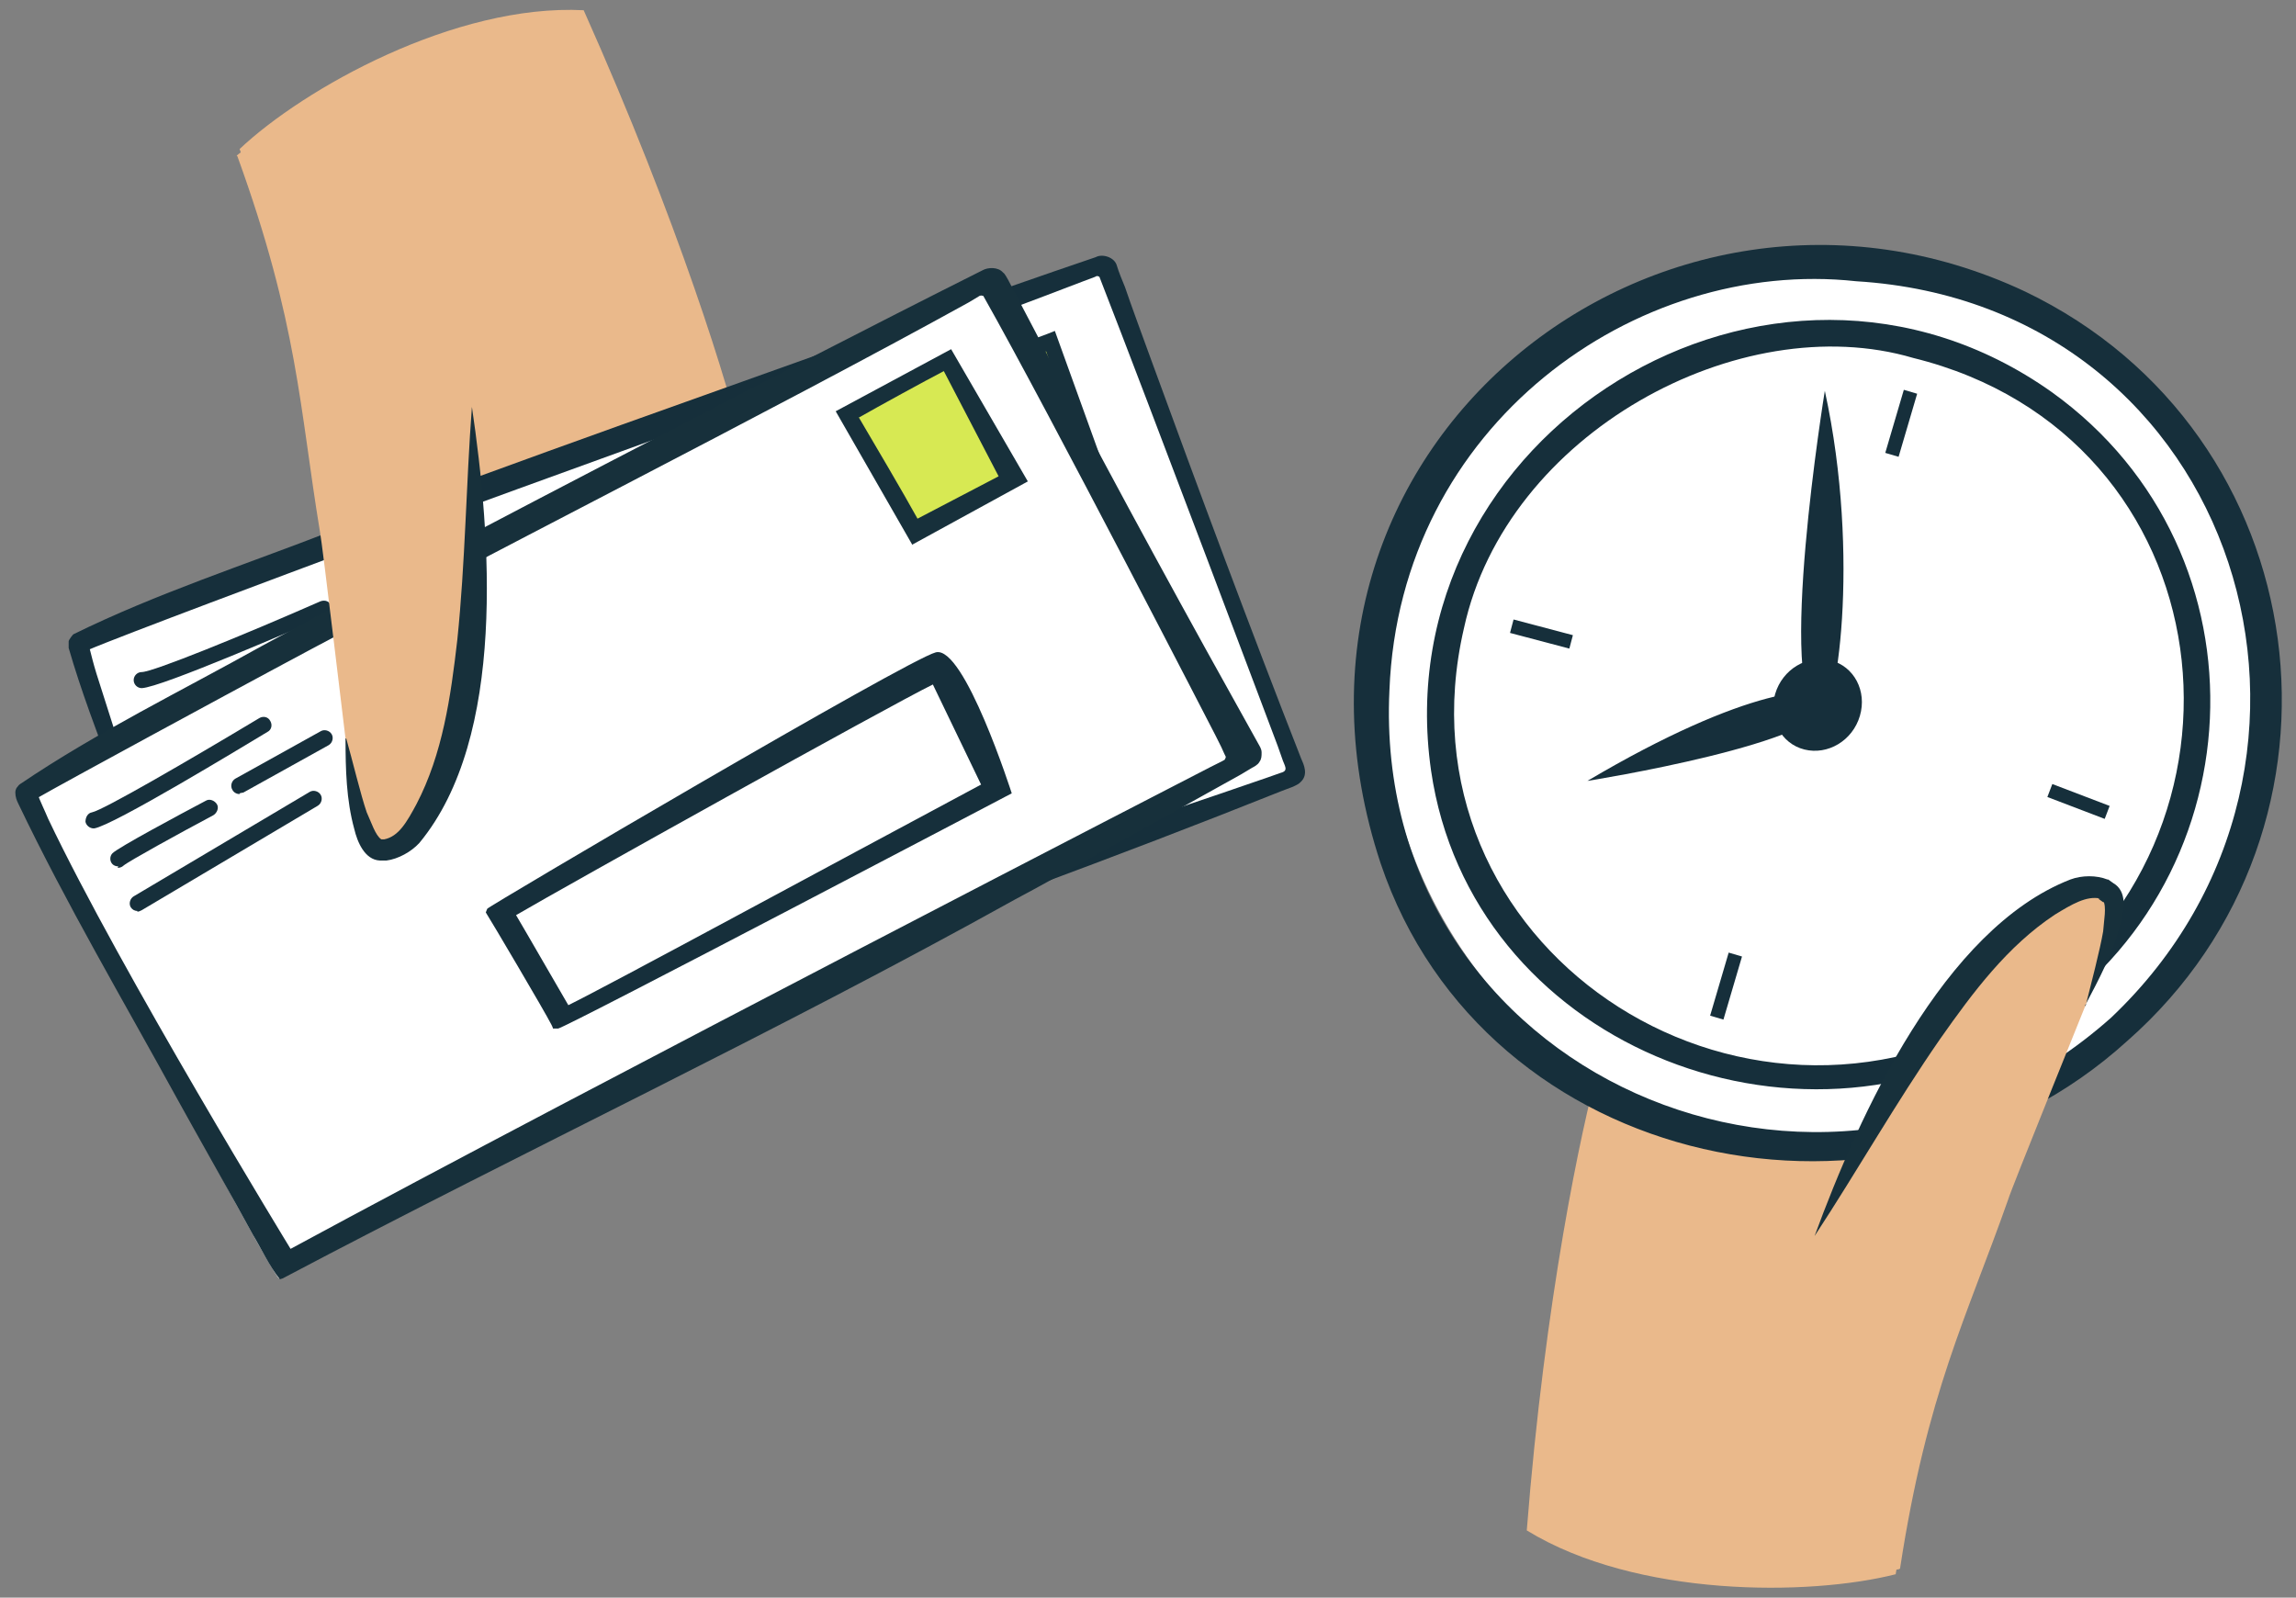 <?xml version="1.0" encoding="UTF-8"?>
<svg id="Layer_1" xmlns="http://www.w3.org/2000/svg" version="1.1" viewBox="0 0 314.3 218.7">
  <rect x="0" y="0" width="314.3" height="218.7" fill="#808080" stroke="none"/>
  <!-- Generator: Adobe Illustrator 29.6.1, SVG Export Plug-In . SVG Version: 2.1.1 Build 9)  -->
  <defs>
    <style>
      .st0 {
        fill: #17303b;
      }

      .st1 {
        fill: #eab98b;
      }

      .st2 {
        fill: #162f3b;
      }

      .st3 {
        fill: #d7e953;
      }

      .st4 {
        fill: #fff;
      }
    </style>
  </defs>
  <path class="st1" d="M101.8,61.7c-1.9-8.4-8.9-31.2-21.9-60.3-17.6-.9-38.3,10.7-47.1,19,8.3,22.9,8.5,34.4,11.3,51.4.3,1.4,3.3,26.8,4.7,38.3.6,4.3-.2-1.1.4,1.4.7,1.8,1,3.2,1.7,4,.3.4.7.7,1,.7h1.1c1.4-.3,2.6-1.7,4-3.4,6-8,10.8-12.9,9.8-35.8l35.1-15.4Z"/>
  <path class="st1" d="M218.8,146.1c-2.3,8.3-7.3,31.6-9.8,63.4,15,9.2,38.7,9,50.5,6,3.7-24.1,9.1-34.3,14.8-50.5.4-1.4,10-25.1,14.3-35.8,1.6-4-.3,1.1.3-1.4.3-1.9.7-3.3.5-4.3-.1-.5-.2-1-.6-1.2l-.9-.5c-1.4-.4-3.1.3-5.2,1.1-9.1,4.1-15.7,6.1-25.8,26.7l-38.2-3.4Z"/>
  <g>
    <g>
      <path class="st4" d="M193.6,72.3c12.4-30.9,47.9-44.4,78.9-32,30.9,12.4,45.9,47.6,33.5,78.5-12.4,30.9-47.6,45.9-78.5,33.5-30.9-12.4-46.3-49.1-33.9-80Z"/>
      <path class="st2" d="M291.2,142.5c-32.7,29.7-88,17.8-102.2-24.3-18.8-56.8,38.2-101.8,88.2-78.3,40.3,19.3,47.3,73.3,14,102.6h0ZM289,139.3c36.8-34.9,17.6-97.6-34.9-100.8-30.2-3.3-62.5,19.7-63.9,56-2.5,52.4,59.5,79.8,98.8,44.8h0Z"/>
      <path class="st2" d="M277.1,141c-31.6,19.8-75.8,1.6-81.2-35.5-6.6-46.1,46.6-79.1,85-51.8,30.6,22,28.3,68-3.8,87.4h0ZM275.8,138.1c35.8-23.5,29.2-78.5-13.9-89.1-23.7-7-55.7,10.3-61.5,37-10,43.2,37.5,75.2,75.4,52.1h0Z"/>
    </g>
    <rect class="st2" x="255.7" y="57" width="9" height="1.9" transform="translate(131.2 291.2) rotate(-73.6)"/>
    <rect class="st2" x="231.8" y="133.9" width="9" height="1.9" transform="translate(40.2 323.6) rotate(-73.6)"/>
    <rect class="st2" x="210" y="82.5" width="1.9" height="8.4" transform="translate(73.3 268.6) rotate(-75.2)"/>
    <path class="st2" d="M254.6,98c-1,3.4-4.4,5.4-7.6,4.6-3.2-.8-5-4.2-4-7.6,1-3.4,4.4-5.4,7.6-4.6,3.2.8,5,4.2,4,7.6Z"/>
    <path class="st2" d="M249.8,53.5s-6.8,41.7-.7,44.4c2.2,1,5.7-21.5.7-44.4Z"/>
    <path class="st2" d="M217.3,106.9s33.5-5.3,32.9-11c-.2-2.5-11.1-1.9-32.9,11Z"/>
    <rect class="st2" x="283.7" y="105.5" width="1.9" height="8.4" transform="translate(80.5 336.5) rotate(-69.1)"/>
  </g>
  <g>
    <path class="st4" d="M36.1,158.6l141-51.8c.7-.3,1-1,.8-1.7l-25.8-68.4c-.3-.7-1-1-1.7-.8-13.7,5.1-139.4,50.4-139.7,52.2s24.2,69.8,25.4,70.5h0Z"/>
    <path class="st2" d="M36,158.5c43.4-16.3,86.9-35,130.9-49.8,0,0,6.7-2.3,6.7-2.3l1.7-.6c1.2-.3.5-1,.2-2,0,0-.6-1.7-.6-1.7,0,0-17.8-47.3-24.4-64.2-.2-.1-.3-.2-.6,0l-1.6.6c-28.4,10.9-72.8,26.6-101.6,37.3-5.9,2.2-30.3,11.3-34.7,13.2.1-.1.2-.4.2-.5,0,0,0-.2,0,0,.3,1.2.6,2.4,1,3.7,7,22,14.5,45.6,23,66.5h0ZM36.1,158.8h0s-.1,0-.1,0h0c-2.1-3.7-3.8-9.3-5.5-13.2-4.8-12.8-10.4-26.8-15.1-39.6-2.1-5.7-4.3-11.4-6-17.3,0-.2,0-.6,0-.9,0-.2.6-1,.7-1,11.4-5.6,23.5-9.5,35.3-14.1,25.4-9.6,53.9-19.6,79.6-28.8,6.8-2.4,18.2-6.4,25-8.7.9-.5,2.6,0,2.9,1.2.2.7.8,2.2,1.1,2.9.7,2.1,2.8,7.8,3.6,10,6.5,17.8,13.6,36.9,20.5,54.5.4.9,1,2.2,0,3.2-.5.6-2,1-2.7,1.3-45.3,18.1-93.4,34.1-139.3,50.5h0Z"/>
  </g>
  <path class="st2" d="M19.4,94.2c-.6,0-1.1-.5-1.1-1.1,0-.6.5-1.1,1.1-1.1,1.5,0,13.8-5,24.5-9.7.6-.2,1.2,0,1.4.6.2.6,0,1.2-.6,1.4-3.8,1.6-22.6,9.8-25.3,9.9,0,0,0,0,0,0Z"/>
  <path class="st2" d="M22.1,99.9c-.3,0-.7-.2-.9-.4-.3-.5-.3-1.1.2-1.5.9-.7,9.9-4,13.7-5.4.6-.2,1.2,0,1.4.7.2.6,0,1.2-.7,1.4-5,1.8-12.4,4.6-13.1,5.1-.2.1-.4.2-.6.2Z"/>
  <g>
    <path class="st3" d="M129.3,52.3c2.5-1.3,14.5-5.6,14.5-5.6l6.2,17.3-13.9,5c-.8-2.3-6.9-16.7-6.9-16.7Z"/>
    <path class="st0" d="M135.5,70.4l-.4-1c-.8-2.3-6.8-16.5-6.8-16.6l-.4-.9.9-.5c2.6-1.3,14.1-5.5,14.6-5.7l1-.4,7,19.4-15.9,5.7ZM130.8,52.9c1.2,2.9,4.8,11.4,6.1,14.7l11.8-4.2-5.5-15.3c-2.6,1-9.5,3.5-12.4,4.8Z"/>
  </g>
  <g>
    <g>
      <path class="st4" d="M38.3,174.9l132.6-70.6c.6-.3.9-1.1.5-1.8l-34.9-64.2c-.3-.6-1.1-.9-1.8-.5C121.8,44.7,3.5,106.8,3.4,108.6s33.5,65.8,34.8,66.4h0Z"/>
      <path class="st2" d="M12.8,113.4c-.5,0-1-.4-1.1-.9,0-.6.3-1.2.9-1.3,1.5-.3,12.9-6.9,22.9-12.9.5-.3,1.2-.2,1.5.4.3.5.2,1.2-.4,1.5-3.5,2.1-21.1,12.8-23.7,13.2,0,0-.1,0-.2,0Z"/>
      <path class="st2" d="M16.2,118.6c-.3,0-.6-.1-.8-.3-.4-.4-.4-1.1,0-1.5.8-.8,9.2-5.3,12.8-7.2.5-.3,1.2,0,1.5.5.3.5,0,1.2-.5,1.5-4.7,2.5-11.6,6.3-12.3,6.9-.2.2-.5.3-.8.3Z"/>
      <path class="st2" d="M32.8,108.7c-.4,0-.8-.2-1-.6-.3-.5-.1-1.2.4-1.5l11.7-6.5c.5-.3,1.2-.1,1.5.4.3.5.1,1.2-.4,1.5l-11.7,6.5c-.2,0-.4.1-.5.1Z"/>
      <path class="st2" d="M18.8,124.7c-.4,0-.7-.2-.9-.5-.3-.5-.1-1.2.4-1.5l24.1-14.3c.5-.3,1.2-.1,1.5.4.3.5.1,1.2-.4,1.5l-24.1,14.3c-.2.1-.4.2-.6.2Z"/>
      <g>
        <path class="st3" d="M116.1,56.8c2.3-1.6,13.6-7.6,13.6-7.6l8.5,16.3-13.1,6.8c-1.1-2.2-9.1-15.6-9.1-15.6Z"/>
        <path class="st0" d="M124.9,74.6l-10.5-18.3,15.8-8.5,10.5,18.1-15.9,8.7ZM117.6,57.2c1.6,2.7,6.3,10.7,8,13.8l11.1-5.8-7.5-14.4c-2.5,1.3-8.9,4.8-11.7,6.4Z"/>
      </g>
      <path class="st2" d="M76.5,140.8c-.2,0-.3,0-.4,0h-.4c0-.1-.2-.5-.2-.5-.9-1.8-8.6-14.8-8.7-14.9l-.3-.5.2-.5c.1-.3,57.5-34.1,61.4-35.1s10.4,19.3,10.4,19.3c0,0-60.7,31.9-62.1,32.2ZM70.6,125.2c1.6,2.7,5.5,9.5,7.2,12.4,5.5-2.7,35-18.7,56.5-30.2l-6.6-13.7c-6.1,3-50.1,27.5-57.1,31.6Z"/>
    </g>
    <path class="st0" d="M39.7,171c41-22.2,126-66,126-66l1.6-.8c.3-.2.3-.1.4-.3,0,0,.1-.2.1-.3,0,0-.4-.8-.6-1.3l-.8-1.6s-22.7-44.1-31.8-60.2c-.2,0-.2-.1-.5,0l-1.5.9c-26.6,14.7-68,35.6-95.1,50.2-5.4,2.9-28.7,15.5-32.5,17.7.1-.2.2-.5.1-.6,0,0,0-.3,0-.1.4,1.1,1,2.3,1.5,3.5,9.9,20.8,33.2,58.9,33.2,58.9ZM38.4,175.1h0s-.1,0-.1,0h0c-1.4-1.7-2.6-4.3-3.7-6.1-2.1-3.9-8.1-14.5-10.3-18.5-7.4-13.5-15.2-26.7-21.8-40.5-.2-.4-.4-.9-.4-1.5,0-.1,0-.5.3-.8.2-.3.4-.4.4-.4,10.5-7.1,22-12.7,33.1-18.9,23.9-13,50.7-26.8,75-39.4,6.4-3.3,17.2-8.8,23.6-12,.7-.4,2.1-.5,2.8.3.3.2.5.7.7,1,.2.4,1,1.9,1.2,2.3,1,1.9,3.9,7.4,4.9,9.4,9,17.2,18.7,34.9,28.2,51.9.1.2.4.6.4,1.1,0,.5,0,.9-.3,1.3-.2.4-.8.7-1,.8l-1.5.9c-3.8,2.1-26.5,14.8-30.9,17.1-32.9,18.3-67,34.3-100.3,51.9h0Z"/>
  </g>
  <g>
    <path class="st1" d="M260.1,214.7c3.7-24.1,9.1-34.3,14.8-50.5.4-1.4,10-25.1,14.3-35.8,1.6-4-.3,1.1.3-1.4.3-1.9.7-3.3.5-4.3-.1-.5-.2-1-.6-1.2s-.6-.4-.9-.5c-1.4-.4-3.1.3-5.2,1.1-9.1,4.1-24.9,26.6-35,47.2,0,0,0,48.5,11.7,45.5Z"/>
    <path class="st0" d="M285.5,137.7c.7-2.8,2-7.8,2.4-10.2.1-1.5.5-3.4,0-4.2,0,0,.2.1.2.2h-.2c0,0-.7-.5-.7-.5h.3c-1.9-.4-3.9.8-6.2,2.2-6.5,4.3-11.2,10.6-15.7,17-6.1,8.8-11.3,18-17.2,27,6.1-16.6,17.6-42,35-48.8,1.6-.6,3.6-.6,5.1,0,0,0,.1,0,.1,0l.7.5c1.9,1.1,1.5,3.7,1,5.4-1,4.1-3,7.8-4.9,11.4h0Z"/>
  </g>
  <g>
    <path class="st1" d="M32.5,21.4c8.3,22.9,8.5,34.4,11.3,51.4.3,1.4,3.3,26.8,4.7,38.3.6,4.3-.2-1.1.4,1.4.7,1.8,1,3.2,1.7,4,.3.4.7.7,1,.7h1.1c1.4-.3,2.6-1.7,4-3.4,6-8,9-35.3,7.9-58.2,0,0-23.3-42.5-32.2-34.3Z"/>
    <path class="st0" d="M47.4,101.1c.8,2.8,2,7.8,2.8,10.1.6,1.3,1.2,3.2,2,3.7,0,0-.2,0-.2,0h.2s.8,0,.8,0h-.4c2-.4,3.1-2.4,4.4-4.8,3.6-6.9,4.7-14.7,5.6-22.5,1.1-10.6,1.2-21.3,2-31.9,2.6,17.6,4.8,45.2-7.2,59.7-1.1,1.2-2.9,2.2-4.5,2.4,0,0-.1,0-.1,0h-.8c-2.1-.1-3.1-2.6-3.5-4.3-1.1-4-1.2-8.2-1.2-12.4h0Z"/>
  </g>
</svg>